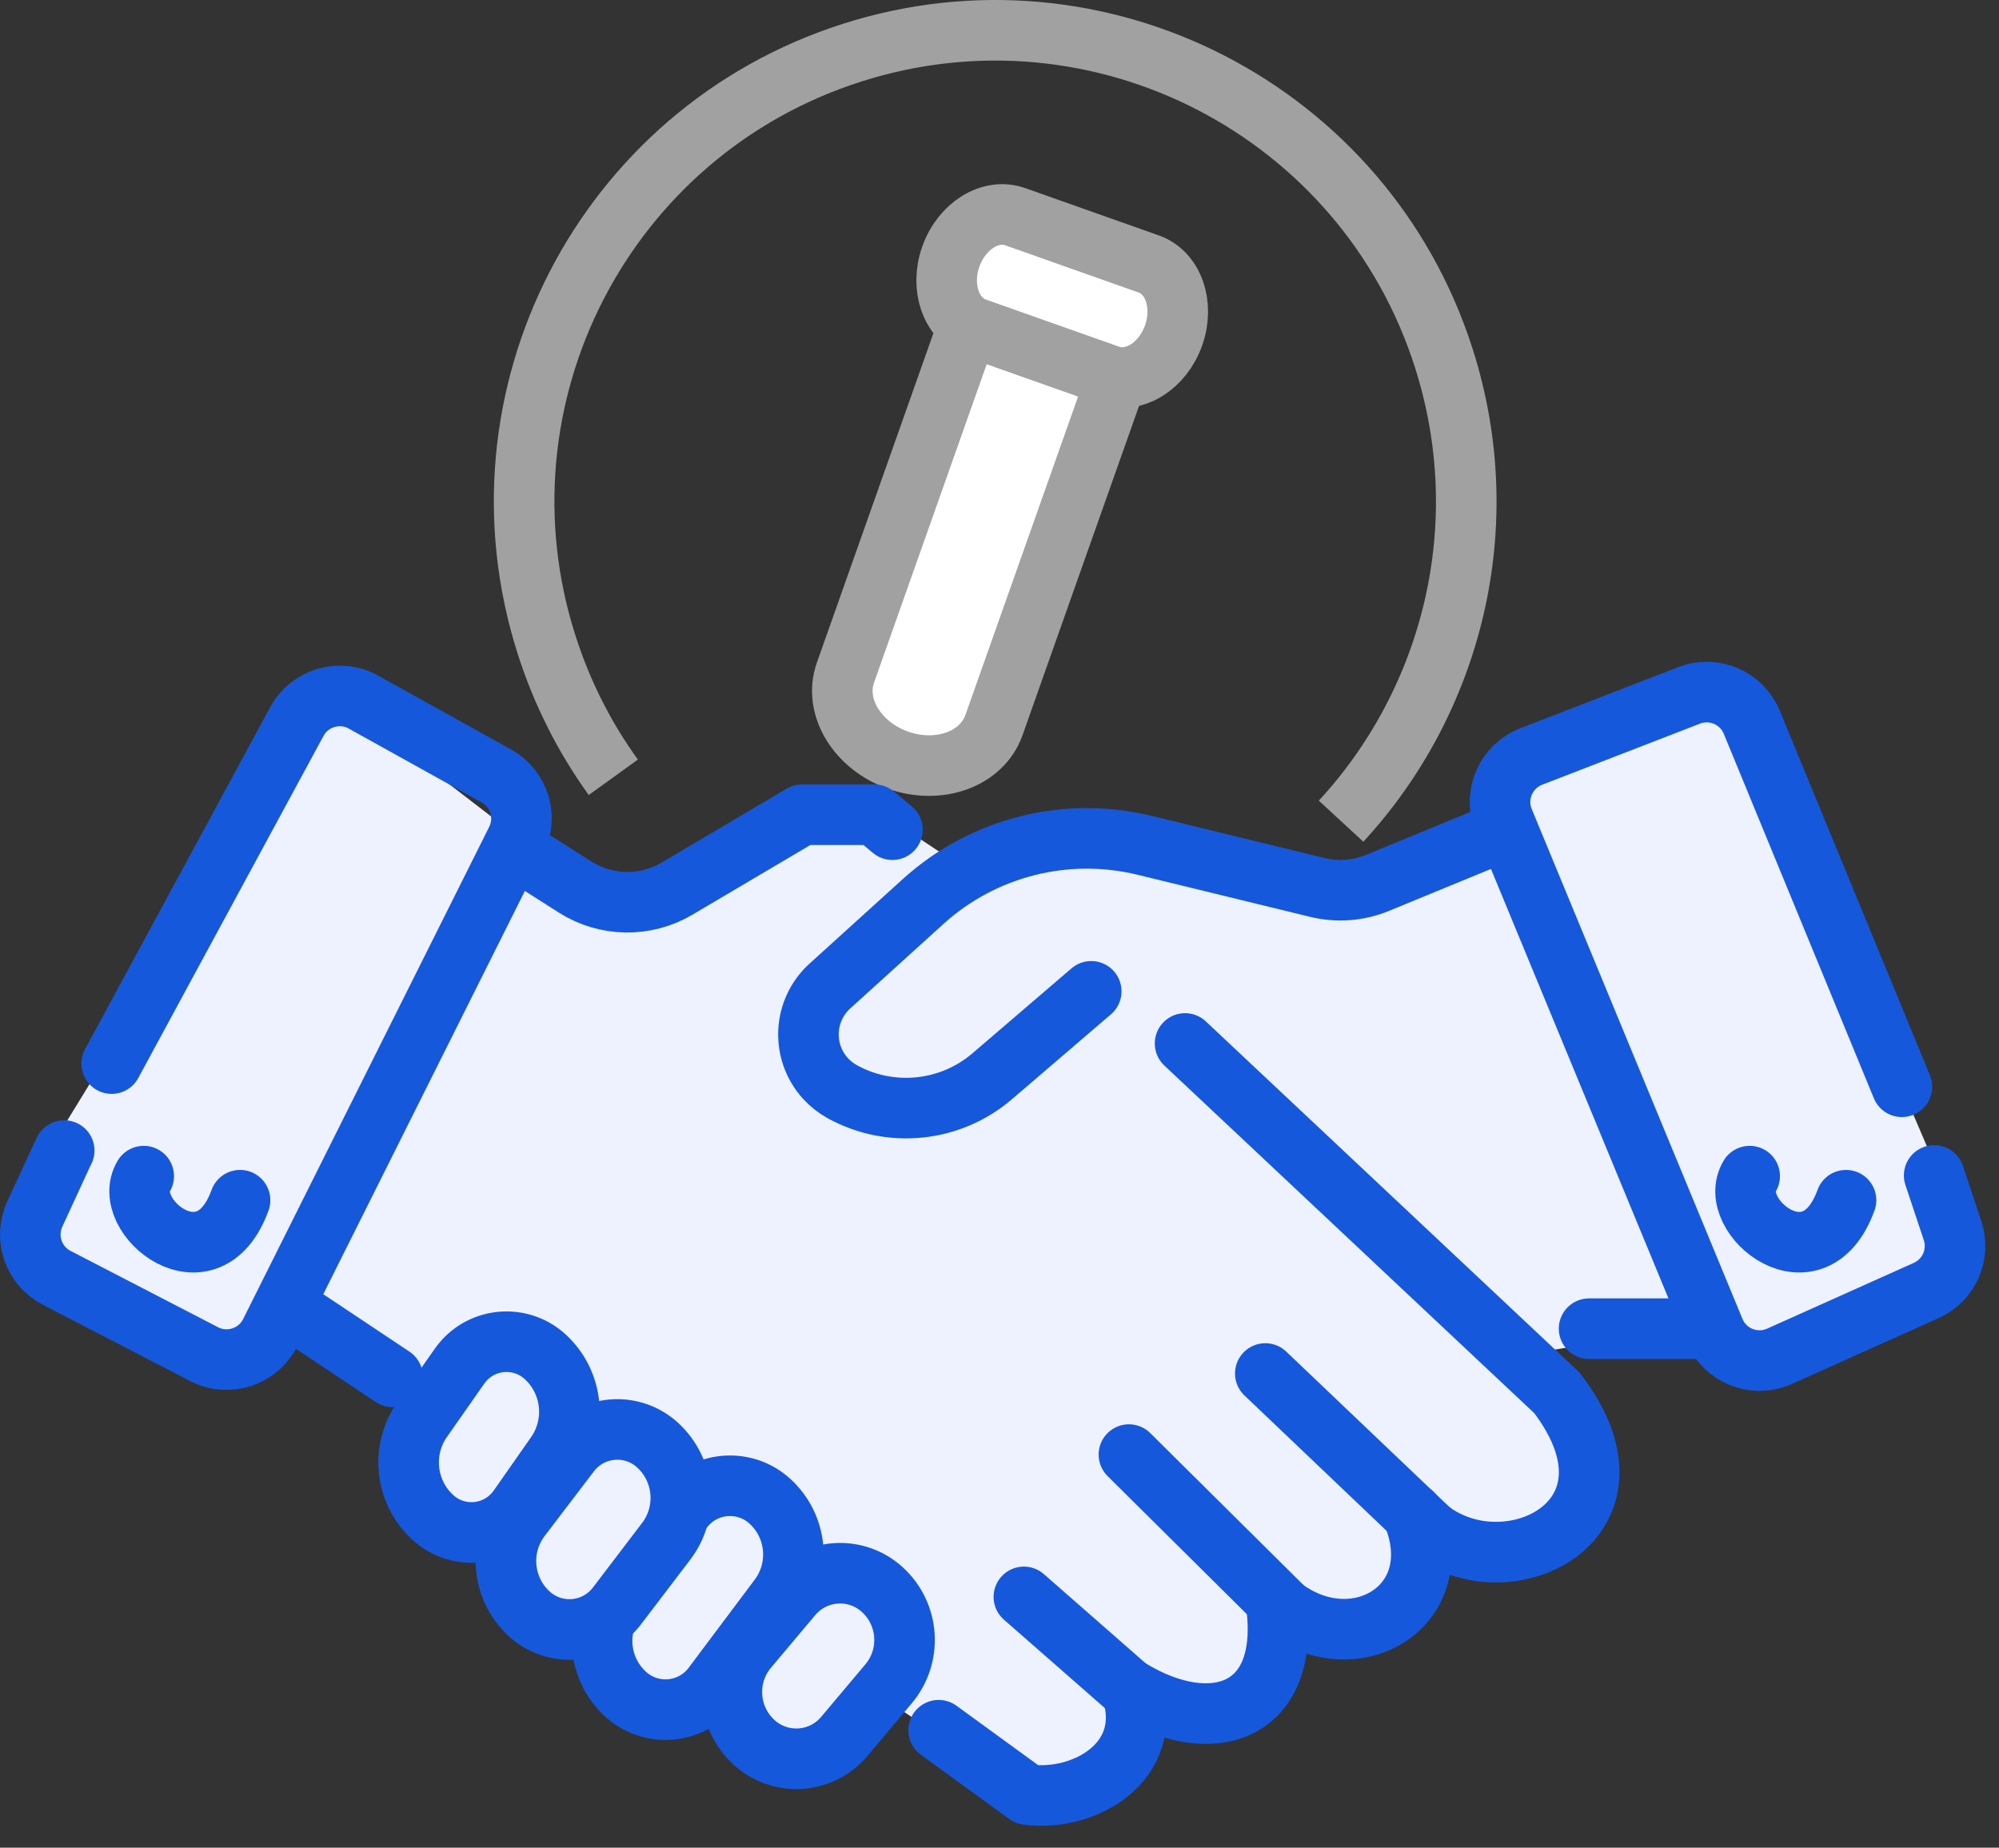 <svg width="66" height="61" viewBox="0 0 66 61" fill="none" xmlns="http://www.w3.org/2000/svg">
<rect x="0" y="0" width="66" height="61" fill="#333333" stroke="none"/>
<path d="M17.65 28.057L10.886 22.854L1 38.984V42.105L7.764 44.707L9.325 43.146L11.927 44.707C12.981 45.391 14.222 46.198 15.569 47.077C22.427 51.55 32.041 57.885 33.781 59.276C35.862 60.941 37.076 57.889 37.423 56.154C38.81 56.154 41.689 55.634 42.106 53.553C46.685 54.801 47.136 51.992 46.789 50.431C48.35 50.431 51.68 50.327 52.512 49.91C53.345 49.494 51.471 46.268 50.431 44.707L56.675 43.666C56.848 44.013 57.507 44.707 58.756 44.707C60.005 44.707 63.439 42.279 65 41.065L57.195 22.854C55.981 23.2 53.137 23.998 51.471 24.415C49.39 24.935 49.911 26.496 49.39 27.536C48.87 28.577 43.667 29.097 40.545 28.057C38.047 27.224 33.607 28.057 31.699 28.577L28.577 26.496C27.19 27.016 23.998 28.369 22.333 29.618C20.668 30.866 18.518 29.097 17.65 28.057Z" fill="#EEF2FF"/>
<path d="M20.249 25.662C19.311 24.362 18.56 22.895 18.046 21.285C15.433 13.104 19.947 4.354 28.127 1.741C36.307 -0.872 45.057 3.642 47.669 11.823C49.434 17.348 47.948 23.133 44.278 27.111" stroke="#A1A1A1" stroke-width="2"/>
<path fill-rule="evenodd" clip-rule="evenodd" d="M36.872 12.48L32.816 23.942C32.619 24.5 32.166 24.909 31.592 25.118C31.019 25.327 30.326 25.336 29.649 25.097C28.973 24.857 28.44 24.414 28.126 23.891C27.811 23.368 27.716 22.765 27.914 22.207L31.969 10.745L36.872 12.48Z" fill="white" stroke="#A1A1A1" stroke-width="2"/>
<path d="M37.927 8.715L33.515 7.153C32.702 6.866 31.753 7.456 31.393 8.471C31.034 9.487 31.401 10.543 32.214 10.831L36.626 12.392C37.438 12.68 38.388 12.09 38.748 11.074C39.107 10.059 38.74 9.002 37.927 8.715Z" fill="white" stroke="#A1A1A1" stroke-width="2"/>
<path d="M62.793 35.879L57.838 23.846C57.505 23.036 56.585 22.641 55.768 22.958L50.556 24.975C49.726 25.297 49.314 26.229 49.635 27.059C49.64 27.07 49.644 27.081 49.649 27.093L56.605 43.922C56.944 44.745 57.886 45.136 58.708 44.796C58.723 44.79 58.737 44.783 58.752 44.777L63.596 42.605C64.352 42.267 64.727 41.411 64.466 40.626L63.873 38.848C63.868 38.834 63.864 38.82 63.859 38.807" stroke="#1658DC" stroke-width="2" stroke-linecap="round" stroke-linejoin="round"/>
<path d="M49.02 27.691L45.483 29.147C44.852 29.407 44.156 29.46 43.493 29.298L37.793 27.908C35.198 27.275 32.457 27.97 30.477 29.764L27.401 32.552C26.518 33.353 26.451 34.718 27.251 35.601C27.412 35.778 27.601 35.928 27.811 36.043C29.405 36.92 31.377 36.716 32.759 35.532L36.029 32.728" stroke="#1658DC" stroke-width="2" stroke-linecap="round"/>
<path d="M3.686 35.114L9.802 23.82C10.226 23.038 11.204 22.748 11.986 23.171C11.991 23.174 11.996 23.177 12.001 23.18L16.388 25.617C17.142 26.036 17.432 26.974 17.046 27.745L8.922 43.995C8.524 44.791 7.557 45.114 6.761 44.716C6.754 44.712 6.748 44.709 6.741 44.706L1.871 42.186C1.106 41.791 0.788 40.863 1.149 40.081L2.071 38.081C2.086 38.048 2.103 38.016 2.12 37.985" stroke="#1658DC" stroke-width="2" stroke-linecap="round" stroke-linejoin="round"/>
<path d="M9.782 43.335L12.964 45.456" stroke="#1658DC" stroke-width="2" stroke-linecap="round" stroke-linejoin="round"/>
<path d="M27.874 57.328L29.336 55.592C30.113 54.669 30.024 53.298 29.135 52.483C28.293 51.711 26.984 51.767 26.212 52.61C26.192 52.631 26.173 52.653 26.154 52.675L24.693 54.411C23.916 55.334 24.004 56.705 24.893 57.52C25.736 58.293 27.044 58.236 27.817 57.393C27.836 57.372 27.855 57.35 27.874 57.328Z" fill="#EEF2FF" stroke="#1658DC" stroke-width="2"/>
<path d="M23.537 55.66L25.719 52.75C26.454 51.77 26.326 50.393 25.423 49.565C24.627 48.836 23.39 48.889 22.661 49.685C22.617 49.733 22.576 49.782 22.538 49.834L20.355 52.744C19.62 53.724 19.748 55.101 20.651 55.928C21.447 56.658 22.684 56.605 23.414 55.809C23.457 55.761 23.498 55.712 23.537 55.66Z" fill="#EEF2FF" stroke="#1658DC" stroke-width="2"/>
<path d="M20.369 53.02L21.995 50.885C22.736 49.913 22.613 48.536 21.712 47.71C20.91 46.975 19.664 47.029 18.929 47.831C18.889 47.875 18.85 47.921 18.814 47.969L17.188 50.103C16.447 51.076 16.57 52.452 17.471 53.278C18.273 54.014 19.519 53.959 20.254 53.157C20.294 53.113 20.333 53.068 20.369 53.02Z" fill="#EEF2FF" stroke="#1658DC" stroke-width="2"/>
<path d="M17.118 49.786L18.354 48.019C19.062 47.007 18.911 45.627 18.001 44.793C17.231 44.087 16.034 44.139 15.328 44.909C15.272 44.97 15.22 45.035 15.173 45.102L13.936 46.869C13.228 47.881 13.379 49.261 14.289 50.096C15.06 50.802 16.256 50.749 16.962 49.979C17.018 49.918 17.07 49.854 17.118 49.786Z" fill="#EEF2FF" stroke="#1658DC" stroke-width="2"/>
<path d="M17.735 28.488L18.984 29.283C20.007 29.934 21.309 29.955 22.352 29.338L26.484 26.897H28.87L29.464 27.392" stroke="#1658DC" stroke-width="2" stroke-linecap="round" stroke-linejoin="round"/>
<path d="M56.177 43.865H52.466" stroke="#1658DC" stroke-width="2" stroke-linecap="round" stroke-linejoin="round"/>
<path d="M37.619 56.061L33.805 52.72" stroke="#1658DC" stroke-width="2" stroke-linecap="round"/>
<path d="M42.33 53.037L37.273 48.022" stroke="#1658DC" stroke-width="2" stroke-linecap="round"/>
<path d="M47.343 50.647L41.776 45.345" stroke="#1658DC" stroke-width="2" stroke-linecap="round"/>
<path d="M30.991 57.122L33.907 59.243C35.763 59.508 38.149 58.182 37.354 55.796C40.005 57.387 42.656 56.592 42.126 52.88C44.512 55.001 47.959 53.145 46.633 49.963C49.019 52.88 54.852 50.493 51.405 45.986L39.127 34.449" stroke="#1658DC" stroke-width="2" stroke-linecap="round" stroke-linejoin="round"/>
<path d="M4.745 38.829C3.95 40.154 6.866 42.541 7.926 39.624" stroke="#1658DC" stroke-width="2" stroke-linecap="round" stroke-linejoin="round"/>
<path d="M57.768 38.829C56.973 40.154 59.889 42.541 60.949 39.624" stroke="#1658DC" stroke-width="2" stroke-linecap="round" stroke-linejoin="round"/>
</svg>
